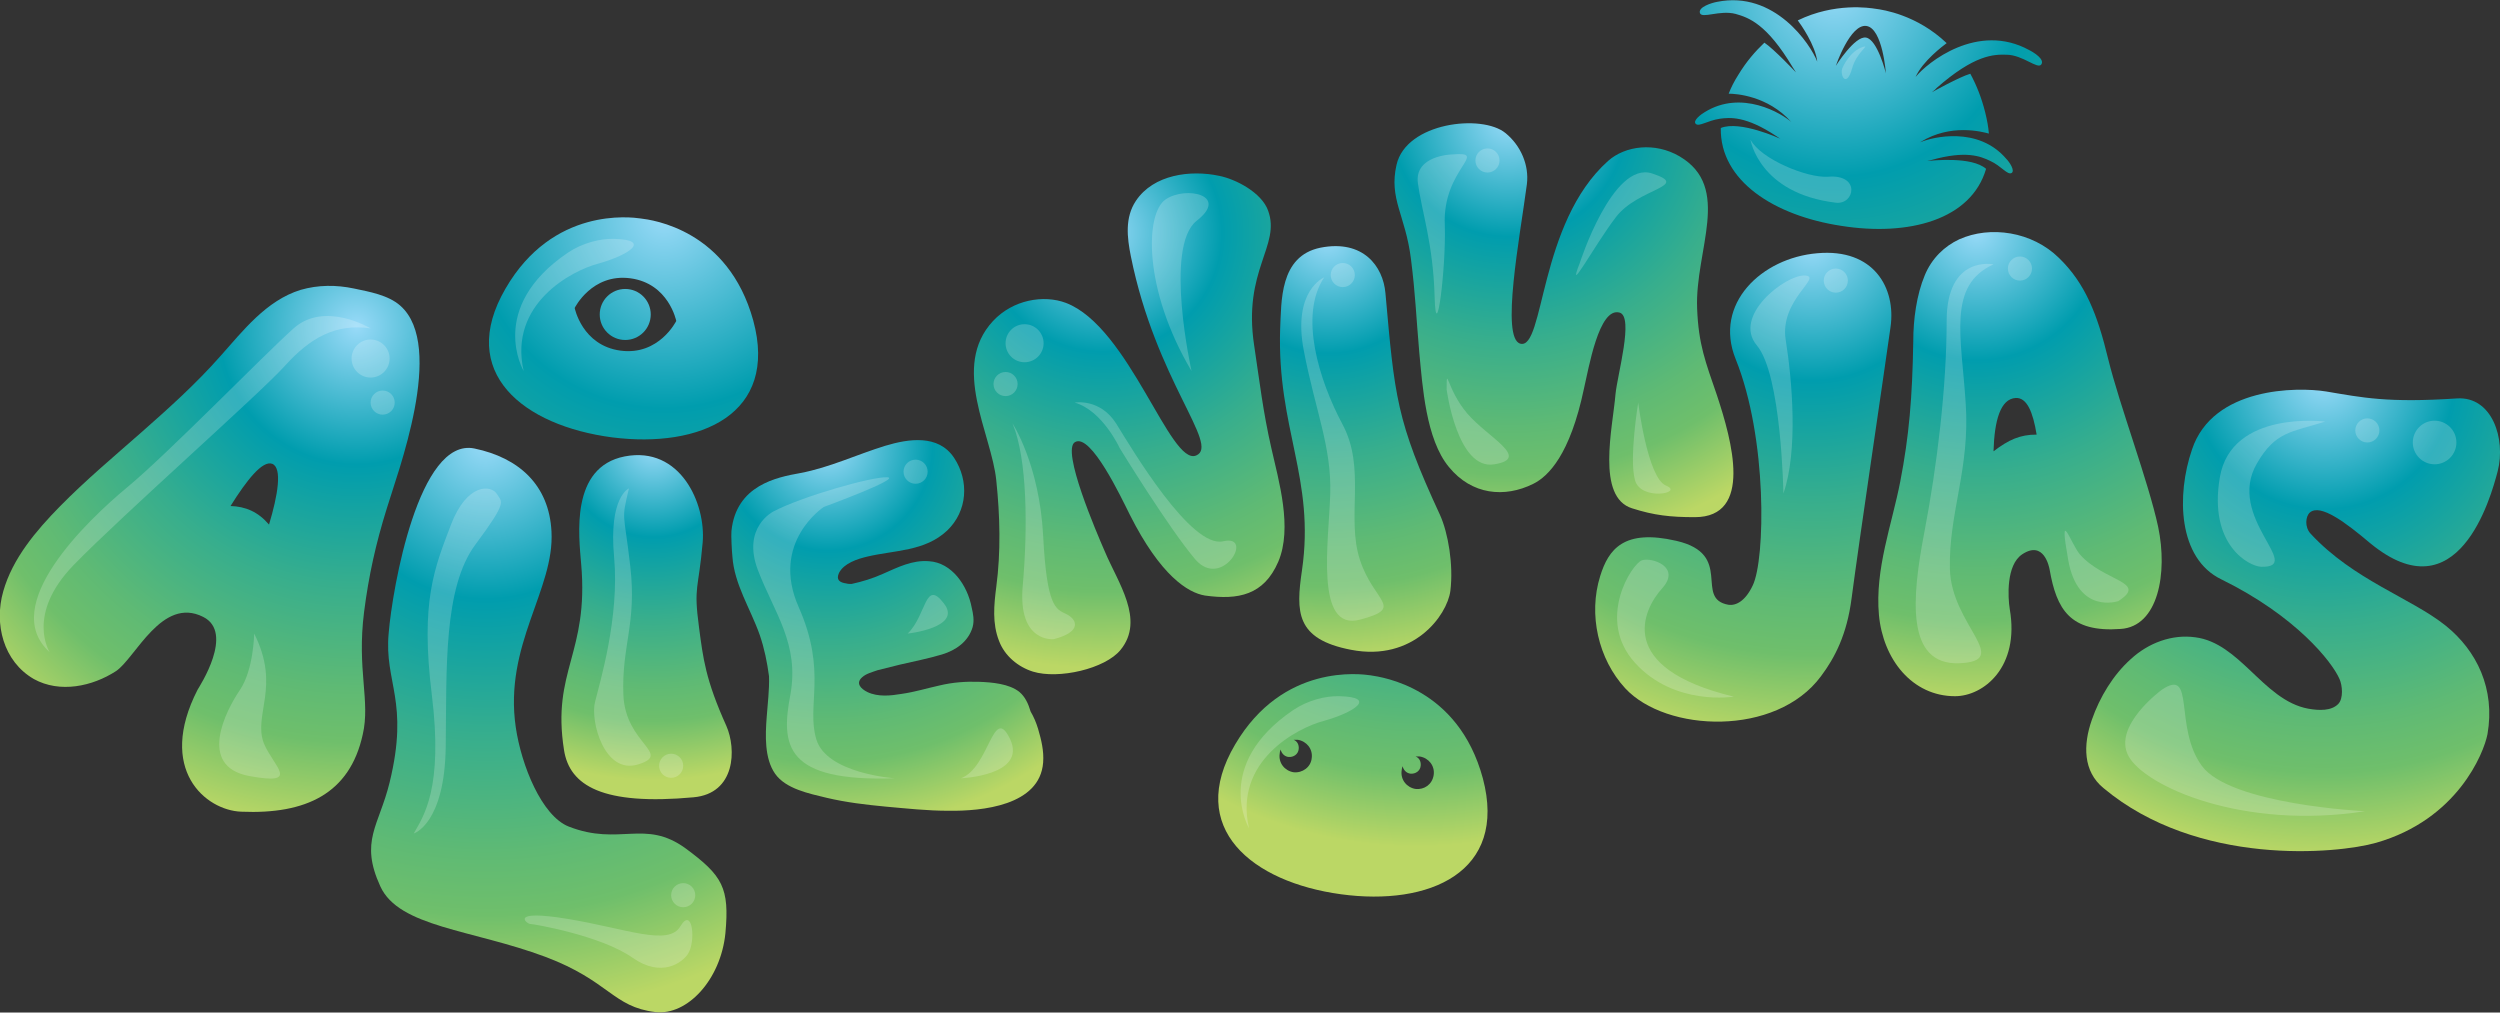 <?xml version="1.0" encoding="utf-8"?>
<!-- Generator: Adobe Illustrator 26.4.1, SVG Export Plug-In . SVG Version: 6.00 Build 0)  -->
<svg version="1.0" id="Layer_1" xmlns="http://www.w3.org/2000/svg" xmlns:xlink="http://www.w3.org/1999/xlink" x="0px" y="0px"
	 viewBox="0 0 539 218.3" style="enable-background:new 0 0 539 218.3;" xml:space="preserve">
<rect x="0" y="0" width="539" height="218.3" fill="#333333" stroke="none"/>
<style type="text/css">
	.st0{fill:url(#SVGID_1_);}
	.st1{fill:url(#SVGID_00000126296430385977365740000015636934685292651954_);}
	.st2{fill:url(#SVGID_00000116938099881095700930000003889722702146536892_);}
	.st3{fill:url(#SVGID_00000060709433507110755420000009920132436756373125_);}
	.st4{fill:url(#SVGID_00000034771107048104705910000015502669770602552758_);}
	.st5{fill:url(#SVGID_00000002362364679502495450000005967516353359117709_);}
	.st6{fill:url(#SVGID_00000183961785468286122680000013752983330640927362_);}
	.st7{fill:url(#SVGID_00000004528741526678596850000006779191911288808579_);}
	.st8{fill:url(#SVGID_00000179627079410482882720000004876706506119377596_);}
	.st9{fill:url(#SVGID_00000092443716013101041990000001104105129706057631_);}
	.st10{fill:url(#SVGID_00000104705606018094166810000011916996244832219295_);}
	.st11{fill:url(#SVGID_00000070105392792600291090000006913570724774842760_);}
	.st12{fill:url(#SVGID_00000168831162907334321480000015128598950911173006_);}
	.st13{fill:url(#SVGID_00000024690850580233010050000013331461262296502658_);}
	.st14{opacity:0.2;fill:#FFFFFF;enable-background:new    ;}
</style>
<g>
	<g>
		<g>
			
				<radialGradient id="SVGID_1_" cx="76.897" cy="-414.442" r="108.76" gradientTransform="matrix(1 0 0 -1 0 -344)" gradientUnits="userSpaceOnUse">
				<stop  offset="0" style="stop-color:#98DAF8"/>
				<stop  offset="0.273" style="stop-color:#009DAE"/>
				<stop  offset="0.512" style="stop-color:#37AE8D"/>
				<stop  offset="0.718" style="stop-color:#5FBA74"/>
				<stop  offset="0.824" style="stop-color:#6FBF6B"/>
				<stop  offset="1" style="stop-color:#BBD765"/>
			</radialGradient>
			<path class="st0" d="M78.5,131.9c1-7.8,2.5-14.6,4.9-22.3c2.2-7.4,12.8-35,2.9-43.7c-2.6-2.3-6.7-3-10-3.7
				c-3.8-0.8-7.7-0.8-11.5,0.3c-7.4,2.3-12.4,8.8-17.3,14.3c-5.2,5.9-11.1,11.2-17,16.4s-12,10.3-17.6,16
				c-5.1,5.2-10.2,11.2-12.2,18.3c-2,7,0,15.1,6.6,18.9c5.6,3.1,12.6,1.6,17.7-1.7c4.2-2.8,9.9-16.2,18.8-11.7
				c6.8,3.4-0.8,15-1.2,15.7c-8.8,17.2,1.7,26,9.4,26.3c14,0.6,23.4-3.9,26.2-16.6C79.9,151.1,76.9,144.5,78.5,131.9z M58.7,100
				c2.2,0.9,1.2,6.8-0.7,13.1c-2.4-2.8-5.1-3.9-8.3-4C53.2,103.5,56.6,99.2,58.7,100z"/>
		</g>
		
			<radialGradient id="SVGID_00000070828445608171483540000011639826556340805287_" cx="426.155" cy="-393.833" r="102.022" gradientTransform="matrix(1 0 0 -1 0 -344)" gradientUnits="userSpaceOnUse">
			<stop  offset="0" style="stop-color:#98DAF8"/>
			<stop  offset="0.273" style="stop-color:#009DAE"/>
			<stop  offset="0.512" style="stop-color:#37AE8D"/>
			<stop  offset="0.718" style="stop-color:#5FBA74"/>
			<stop  offset="0.824" style="stop-color:#6FBF6B"/>
			<stop  offset="1" style="stop-color:#BBD765"/>
		</radialGradient>
		<path style="fill:url(#SVGID_00000070828445608171483540000011639826556340805287_);" d="M465.3,113.6
			c-2.1-9.8-8.3-26.1-10.8-36.3c-2.3-9.5-4.9-16.2-10.6-21.7c-5.8-5.7-14.8-7-21.5-4c-3.2,1.5-5.9,4.1-7.4,7.7
			c-1.8,4.3-2.5,9.6-2.5,14.3c-0.2,12.1-0.9,20.4-2.8,30.2c-1.8,9.3-5.5,18.9-4.6,28.8c0.9,9.6,7.2,17.5,16.4,17.5
			c6.1,0,14-6.2,11.8-18.8c-0.4-2.5-0.8-9.5,2.7-11.8c4.7-3.1,5.8,2.8,5.9,3.3c1.5,8.6,4.4,13.6,15.3,12.8
			C465.3,135.1,467.4,123.6,465.3,113.6z M429.8,97.3c0.2-6.7,1.5-11.3,4.8-11.5c2.4-0.1,3.7,3,4.5,7.9
			C435.5,93.7,433.1,94.8,429.8,97.3z"/>
		
			<radialGradient id="SVGID_00000091015561785203063810000001943849269282877102_" cx="305.233" cy="-435.126" r="91.391" gradientTransform="matrix(1 0 0 -1 0 -344)" gradientUnits="userSpaceOnUse">
			<stop  offset="0" style="stop-color:#98DAF8"/>
			<stop  offset="0.273" style="stop-color:#009DAE"/>
			<stop  offset="0.512" style="stop-color:#37AE8D"/>
			<stop  offset="0.718" style="stop-color:#5FBA74"/>
			<stop  offset="0.824" style="stop-color:#6FBF6B"/>
			<stop  offset="1" style="stop-color:#BBD765"/>
		</radialGradient>
		<path style="fill:url(#SVGID_00000091015561785203063810000001943849269282877102_);" d="M319.7,167.8
			c-5.3-19.6-21.7-21.8-24.2-22.2c-2.1-0.3-18.9-2.6-29.2,14.9c-10.7,18.1,3.7,29.7,22.8,32.3C308.1,195.4,325.1,188.1,319.7,167.8z
			 M278.9,166.5c-1.9-0.3-3.3-2-3-4c0-0.3,0.1-0.6,0.2-0.9c0.2,0.8,0.8,1.5,1.7,1.6c1.1,0.1,2.1-0.6,2.2-1.7c0.1-0.9-0.3-1.7-1.1-2
			c0.3,0,0.6,0,0.9,0c1.9,0.3,3.3,2,3,4C282.6,165.4,280.8,166.7,278.9,166.5z M305.2,170.1c-1.9-0.3-3.3-2-3-4
			c0-0.3,0.1-0.6,0.2-0.9c0.2,0.8,0.8,1.5,1.7,1.6c1.1,0.1,2.1-0.6,2.2-1.7c0.1-0.9-0.3-1.7-1.1-2c0.3,0,0.6,0,0.9,0
			c1.9,0.3,3.3,2,3,4S307.1,170.3,305.2,170.1z"/>
		<g>
			
				<radialGradient id="SVGID_00000032622520091051202230000012368269888677774219_" cx="143.233" cy="-390.624" r="151.818" gradientTransform="matrix(1 0 0 -1 0 -344)" gradientUnits="userSpaceOnUse">
				<stop  offset="0" style="stop-color:#98DAF8"/>
				<stop  offset="0.273" style="stop-color:#009DAE"/>
				<stop  offset="0.512" style="stop-color:#37AE8D"/>
				<stop  offset="0.718" style="stop-color:#5FBA74"/>
				<stop  offset="0.824" style="stop-color:#6FBF6B"/>
				<stop  offset="1" style="stop-color:#BBD765"/>
			</radialGradient>
			<path style="fill:url(#SVGID_00000032622520091051202230000012368269888677774219_);" d="M162.4,69.1
				c-5.4-19.6-21.8-21.7-24.3-22c-2.1-0.3-18.9-2.5-29.1,15.1c-10.6,18.2,3.9,29.6,23,32.1C151,96.7,167.9,89.3,162.4,69.1z
				 M133.8,75.6c-8.3-1.1-9.9-9.2-9.9-9.2s3.7-7.5,12-6.4s9.9,9.2,9.9,9.2S142.1,76.7,133.8,75.6z"/>
			
				<radialGradient id="SVGID_00000154423561004454265900000014271342404177101442_" cx="148.822" cy="-390.676" r="147.124" gradientTransform="matrix(1 0 0 -1 0 -344)" gradientUnits="userSpaceOnUse">
				<stop  offset="0" style="stop-color:#98DAF8"/>
				<stop  offset="0.273" style="stop-color:#009DAE"/>
				<stop  offset="0.512" style="stop-color:#37AE8D"/>
				<stop  offset="0.718" style="stop-color:#5FBA74"/>
				<stop  offset="0.824" style="stop-color:#6FBF6B"/>
				<stop  offset="1" style="stop-color:#BBD765"/>
			</radialGradient>
			<circle style="fill:url(#SVGID_00000154423561004454265900000014271342404177101442_);" cx="134.8" cy="67.8" r="5.5"/>
		</g>
		
			<radialGradient id="SVGID_00000137110295170498378410000002079512089041667989_" cx="395.376" cy="-341.562" r="148.502" gradientTransform="matrix(1 0 0 -1 0 -344)" gradientUnits="userSpaceOnUse">
			<stop  offset="0" style="stop-color:#98DAF8"/>
			<stop  offset="0.273" style="stop-color:#009DAE"/>
			<stop  offset="0.512" style="stop-color:#37AE8D"/>
			<stop  offset="0.718" style="stop-color:#5FBA74"/>
			<stop  offset="0.824" style="stop-color:#6FBF6B"/>
			<stop  offset="1" style="stop-color:#BBD765"/>
		</radialGradient>
		<path style="fill:url(#SVGID_00000137110295170498378410000002079512089041667989_);" d="M437.5,10.8c-11.1-6.1-22,2.7-24.5,5.8
			c1.5-3.4,5.9-6.7,6.7-7.3c-6.4-6.1-13.7-7.2-15.3-7.4c-1.3-0.2-8.8-1.4-16.8,2.5c0.6,0.8,3.8,5.3,4.2,8.9l0,0l0,0
			c-1.4-3.7-9.2-15.4-21.6-12.9c-1.1,0.2-4.1,1.1-3.7,2.4s4.3-0.7,7.7,0.2c2.8,0.8,6.7,2.1,12.3,11.5c0.3,0.4,0.5,0.8,0.7,1.1
			c0,0-4.7-5-6.8-6.4c-2,1.9-3.9,4.1-5.6,6.9c-0.9,1.4-1.6,2.8-2.1,4.1c1.5,0,8.4,0.4,13.5,6.1c-2-1.8-10.7-7.1-18.7-2.1
			c-0.7,0.4-2.6,1.8-1.9,2.5s2.5-0.7,5.2-1.1c2.2-0.3,5.6-0.6,12.1,3.7c0.3,0.2,0.6,0.4,0.9,0.6l0,0c0,0-8.7-4-12.8-2.3
			c-0.2,11.4,11.5,18.9,26,21.1c14.5,2.3,28-1.3,31.2-12.3c-3.1-2.7-11.4-1.8-12.7-1.7c0.3-0.1,0.6-0.1,0.9-0.2
			c7.5-2.1,10.6-0.8,12.7,0.2c2.4,1.1,3.7,3.1,4.6,2.6c0.8-0.5-0.5-2.4-1.1-3c-6.1-7.2-16-4.7-18.4-3.7c-0.1,0-0.2,0.1-0.3,0.2
			c0.1-0.1,0.1-0.1,0.2-0.2c6.5-4,13.2-2.2,14.7-1.8c-0.1-1.4-0.4-3-0.8-4.6c-0.8-3.2-1.9-5.9-3.2-8.3c-2.4,0.7-8.3,4-8.3,4l0,0
			c0.3-0.3,0.7-0.5,1-0.9c8.2-7.2,12.3-7.3,15.2-7.2c3.5,0.1,6.6,3.2,7.4,2.1S438.5,11.3,437.5,10.8z M402.3,8.1
			c-2.4-0.4-6.5,6.1-6.5,6.1s3.1-9.1,6.6-8.6s4.2,10.2,4.2,10.2S404.8,8.5,402.3,8.1z"/>
		
			<radialGradient id="SVGID_00000085938069456693952110000002647882677992506040_" cx="500.996" cy="-425.65" r="103.082" gradientTransform="matrix(1 0 0 -1 0 -344)" gradientUnits="userSpaceOnUse">
			<stop  offset="0" style="stop-color:#98DAF8"/>
			<stop  offset="0.273" style="stop-color:#009DAE"/>
			<stop  offset="0.512" style="stop-color:#37AE8D"/>
			<stop  offset="0.718" style="stop-color:#5FBA74"/>
			<stop  offset="0.824" style="stop-color:#6FBF6B"/>
			<stop  offset="1" style="stop-color:#BBD765"/>
		</radialGradient>
		<path style="fill:url(#SVGID_00000085938069456693952110000002647882677992506040_);" d="M511,117.1c18.9,15.6,26-9.7,27.5-15.5
			c1.8-7-1.2-16.2-8.8-15.7c-15,1-20.4-0.2-28.2-1.5c-6.2-1-24.4-1-28.9,12.5c-3.4,9.9-3,23.5,6.3,28c16.1,7.9,23.9,17.8,25.5,21.5
			c0.6,1.3,0.9,4.2-0.3,5.4c-1.5,1.5-4.1,1.4-6.4,1c-5-0.9-8.8-4.7-12.5-8.2c-3.4-3.2-7.1-6.6-11.9-7.2c-5-0.7-10.1,1.2-13.9,4.7
			c-3.8,3.4-6.7,8.2-8.4,13.1c-1.9,5.4-1.9,11.1,2.5,14.7c20.3,17,50.4,14.2,58.8,11.8c17.5-5,23.2-19.3,24-23.4
			c1.7-9.8-2.3-18-9-23.4c-7.5-6-19.8-9.8-29.1-19.8c-1.4-1.5-1.1-3.8-0.2-4.6C500.3,108.5,505.9,112.8,511,117.1z"/>
		
			<radialGradient id="SVGID_00000004545150696711266290000001075221496696477119_" cx="390.723" cy="-396.726" r="107.424" gradientTransform="matrix(1 0 0 -1 0 -344)" gradientUnits="userSpaceOnUse">
			<stop  offset="0" style="stop-color:#98DAF8"/>
			<stop  offset="0.273" style="stop-color:#009DAE"/>
			<stop  offset="0.512" style="stop-color:#37AE8D"/>
			<stop  offset="0.718" style="stop-color:#5FBA74"/>
			<stop  offset="0.824" style="stop-color:#6FBF6B"/>
			<stop  offset="1" style="stop-color:#BBD765"/>
		</radialGradient>
		<path style="fill:url(#SVGID_00000004545150696711266290000001075221496696477119_);" d="M391.8,54.6c-12,1-22.4,10.9-17.6,22.8
			c6.9,17.1,6.4,43.2,3.7,48.8c-1.6,3.4-3.6,4.4-5.2,4.2c-7.6-1.3,1.3-10.9-11.3-13.8c-11.3-2.6-14.6,1.8-16.4,7.6
			c-2.6,8.3-0.4,17.9,5.4,24.2c8.8,9.5,32.5,10.5,42.2-2.6c3-4,5.6-9,6.6-16.8c1.8-13.6,6.7-46.4,8.4-58.5
			C408.8,62.1,404,53.5,391.8,54.6z"/>
		
			<radialGradient id="SVGID_00000052075728103878813190000009942465894299220919_" cx="325.283" cy="-369.609" r="93.07" gradientTransform="matrix(1 0 0 -1 0 -344)" gradientUnits="userSpaceOnUse">
			<stop  offset="0" style="stop-color:#98DAF8"/>
			<stop  offset="0.273" style="stop-color:#009DAE"/>
			<stop  offset="0.512" style="stop-color:#37AE8D"/>
			<stop  offset="0.718" style="stop-color:#5FBA74"/>
			<stop  offset="0.824" style="stop-color:#6FBF6B"/>
			<stop  offset="1" style="stop-color:#BBD765"/>
		</radialGradient>
		<path style="fill:url(#SVGID_00000052075728103878813190000009942465894299220919_);" d="M349.2,67.4c3.1,0.9-0.5,13.4-0.9,17.6
			c-0.6,7.2-4.2,22.2,3.6,24.6c4.7,1.5,8.2,1.9,13.5,1.9c12.6,0,8-16.5,4.8-26.2c-2.5-7.3-4-11-4.3-18.8
			c-0.5-12.6,7.6-26.1-3.8-32.8c-5.3-3.1-11.7-2.3-15.4,1c-15,13.4-13.7,40.7-18.9,39.4c-4.3-1.1-0.1-23,1.4-34.4
			c0.5-4.1-1.3-8.3-4.6-11c-5.1-4.2-21.4-2.3-23.5,6.8c-1.7,7.4,1.9,10.8,3.1,20.3c1,8,1.1,12.2,1.8,20.2c0.7,7.2,1.4,18.7,6.4,24.7
			c4.9,6,12,6.7,18.2,3.6c3.2-1.6,7.9-6.2,10.9-20.5C342.5,79.6,344.7,66.1,349.2,67.4z M352.4,47.6L352.4,47.6
			C352.4,47.5,352.4,47.3,352.4,47.6z"/>
		
			<radialGradient id="SVGID_00000147898283315794520920000016438329134718190730_" cx="286.235" cy="-395.279" r="91.269" gradientTransform="matrix(1 0 0 -1 0 -344)" gradientUnits="userSpaceOnUse">
			<stop  offset="0" style="stop-color:#98DAF8"/>
			<stop  offset="0.273" style="stop-color:#009DAE"/>
			<stop  offset="0.512" style="stop-color:#37AE8D"/>
			<stop  offset="0.718" style="stop-color:#5FBA74"/>
			<stop  offset="0.824" style="stop-color:#6FBF6B"/>
			<stop  offset="1" style="stop-color:#BBD765"/>
		</radialGradient>
		<path style="fill:url(#SVGID_00000147898283315794520920000016438329134718190730_);" d="M280.7,123c-1.3,8.9-1.4,14.8,10.6,17.1
			c13.4,2.6,20.7-7.4,21.4-12.7c0.7-5.7-0.5-12.5-2.2-16.3c-9.5-20.5-9.8-25.6-11.8-47.9c-0.5-5.8-4.8-11.6-14-9.8
			c-8.9,1.8-8.4,11.7-8.7,17.5C275.3,92.4,283.6,103.2,280.7,123z"/>
		
			<radialGradient id="SVGID_00000096740556414923120510000007124482876594499747_" cx="237.787" cy="-394.195" r="93.909" gradientTransform="matrix(1 0 0 -1 0 -344)" gradientUnits="userSpaceOnUse">
			<stop  offset="0" style="stop-color:#98DAF8"/>
			<stop  offset="0.273" style="stop-color:#009DAE"/>
			<stop  offset="0.512" style="stop-color:#37AE8D"/>
			<stop  offset="0.718" style="stop-color:#5FBA74"/>
			<stop  offset="0.824" style="stop-color:#6FBF6B"/>
			<stop  offset="1" style="stop-color:#BBD765"/>
		</radialGradient>
		<path style="fill:url(#SVGID_00000096740556414923120510000007124482876594499747_);" d="M275.6,121.1c3.1-7.3,0.1-17.4-1.5-24.5
			c-1.8-7.9-2.5-14.1-3.7-22.1c-2.5-16.3,5.8-21.5,3-29.1c-1.4-3.9-7-6.8-10.6-7.5c-6.1-1.3-14.1-0.3-17.9,5.4
			c-2.4,3.6-1.9,7.9-1.1,11.9c5.4,26.9,19.3,40.8,14.1,43c-5.6,2.4-14.4-27.7-28.1-32.9c-4.8-1.8-11.4-0.7-15.7,3.9
			c-9.2,9.9-0.3,24.3,0.7,34.4c0.8,7.7,1,15.3,0,22.9c-0.5,3.9-0.9,7.9,0.6,11.7c1.2,3.2,4.1,5.6,7.3,6.6c5.5,1.7,15.6-0.6,18.9-4.7
			c5.3-6.5-0.6-14.5-3.4-21.2c-1.7-3.9-9.5-22-6.4-23.6c3.4-1.9,9.9,11.9,11.8,15.7c6.6,13.1,12.5,16.8,16.2,17.4
			C267,129.4,272.5,128.3,275.6,121.1z M222.3,81.3C222.2,81.1,222.3,81.2,222.3,81.3L222.3,81.3z"/>
		
			<radialGradient id="SVGID_00000124140975947902434250000003231119769350077844_" cx="178.493" cy="-440.112" r="82.691" gradientTransform="matrix(1 0 0 -1 0 -344)" gradientUnits="userSpaceOnUse">
			<stop  offset="0" style="stop-color:#98DAF8"/>
			<stop  offset="0.273" style="stop-color:#009DAE"/>
			<stop  offset="0.512" style="stop-color:#37AE8D"/>
			<stop  offset="0.718" style="stop-color:#5FBA74"/>
			<stop  offset="0.824" style="stop-color:#6FBF6B"/>
			<stop  offset="1" style="stop-color:#BBD765"/>
		</radialGradient>
		<path style="fill:url(#SVGID_00000124140975947902434250000003231119769350077844_);" d="M222.2,153.4c-0.5-1.7-1.2-3.2-2.4-4.2
			c-2.2-1.8-6-2.1-8.7-2.2c-2.9-0.1-5.7,0.1-8.6,0.8c-2.7,0.6-5.3,1.4-8.1,1.8c-2.4,0.4-5.1,0.7-7.4-0.4c-1.4-0.7-2.6-1.9-1.1-3.2
			c0.9-0.8,2.2-1.1,3.3-1.5c1.6-0.4,3.2-0.8,4.8-1.2c3-0.7,6.1-1.3,9.1-2.2s5.7-2.8,6.6-5.9c0.4-1.5,0.1-2.9-0.2-4.2
			c-0.9-4.8-4.3-9.7-9.2-10c-3.6-0.3-6.7,1.3-9.9,2.7c-2.2,1-4.5,1.7-6.8,2.2c-0.4,0-0.8,0-1.1-0.1c-1.5-0.2-2.3-0.8-1.6-2.3
			c1.1-2.1,4-3,6.1-3.5c5.9-1.4,12.4-1.1,17.2-5.6c4.4-4.2,4.8-10.7,1.5-15.7c-3.4-5.1-9.8-4.1-14.8-2.6c-6.2,1.9-12,4.7-18.4,5.9
			c-5,0.9-13.8,2.6-14.8,12.5c-0.1,0.9,0.1,4.6,0.2,5.4c0.4,6.1,3.9,11.3,5.9,17c1,2.9,1.6,5.9,2,8.9c0.1,2.9-0.3,5.9-0.5,8.8
			c-0.3,3.9-0.5,8.9,1.8,12.2s7.4,4.3,11.1,5.2c4.2,1,8.5,1.5,12.7,1.9c4.5,0.4,9,0.9,13.6,0.9c7.2,0.1,19.7-1.1,20.4-10.4
			c0.2-2.5-0.4-4.9-1.1-7.3C223.4,155.8,222.9,154.6,222.2,153.4z M176.1,107.6C176.1,107.6,176,107.6,176.1,107.6L176.1,107.6
			L176.1,107.6z"/>
		
			<radialGradient id="SVGID_00000089545617044270618680000005411498525799006138_" cx="140.891" cy="-440.112" r="72.058" gradientTransform="matrix(1 0 0 -1 0 -344)" gradientUnits="userSpaceOnUse">
			<stop  offset="0" style="stop-color:#98DAF8"/>
			<stop  offset="0.273" style="stop-color:#009DAE"/>
			<stop  offset="0.512" style="stop-color:#37AE8D"/>
			<stop  offset="0.718" style="stop-color:#5FBA74"/>
			<stop  offset="0.824" style="stop-color:#6FBF6B"/>
			<stop  offset="1" style="stop-color:#BBD765"/>
		</radialGradient>
		<path style="fill:url(#SVGID_00000089545617044270618680000005411498525799006138_);" d="M150.7,135.2c-1.2-9-0.1-7.9,0.8-18.3
			c0.7-8.3-4.8-20.8-16.8-18.5c-11.8,2.3-9.9,17.1-9.4,23.2c1.7,19.3-6.4,23-3.7,40.1c1.2,7.7,8.3,12,27.9,10.2
			c9.1-0.8,9.3-10.4,7.1-15.4C152.1,146.5,151.6,142,150.7,135.2z"/>
		
			<radialGradient id="SVGID_00000018916017677728443270000009305200439033574817_" cx="104.736" cy="-439.389" r="123.632" gradientTransform="matrix(1 0 0 -1 0 -344)" gradientUnits="userSpaceOnUse">
			<stop  offset="0" style="stop-color:#98DAF8"/>
			<stop  offset="0.273" style="stop-color:#009DAE"/>
			<stop  offset="0.512" style="stop-color:#37AE8D"/>
			<stop  offset="0.718" style="stop-color:#5FBA74"/>
			<stop  offset="0.824" style="stop-color:#6FBF6B"/>
			<stop  offset="1" style="stop-color:#BBD765"/>
		</radialGradient>
		<path style="fill:url(#SVGID_00000018916017677728443270000009305200439033574817_);" d="M147.8,182.9c-8.8-6.4-14.2-0.4-25.2-4.7
			c-5.8-2.3-10.2-13.2-11.4-21.4c-2.6-17.8,8.4-29.7,7.7-42.2c-0.5-10-7-15.9-16.6-17.9c-12-2.5-17.7,30.1-18.5,39.8
			c-1,10.7,4.5,14.6,0.2,32.2c-2.3,9.4-6.5,12.6-2,22.4c4,8.8,19.8,9.3,35.6,15.2c13.8,5.2,14.5,10.8,23.7,11.9
			c6.9,0.8,14.1-7,15.1-17C157.3,191.4,155.8,188.8,147.8,182.9z"/>
	</g>
	<path class="st14" d="M79.9,70.8c0,0-9.9-6-16.6,0s-27,26.9-35.8,34.2s-27.9,25.6-16.8,35.6c0,0-5.2-8.1,5.2-18.8
		s40-36.8,45.5-42.9S72.4,69.7,79.9,70.8z"/>
	<path class="st14" d="M54.8,136.6c0,0-0.1,7.8-3.1,12.2s-9.2,16.4,2,18.5c11.3,2.1,5.3-2,3.2-7C54.5,154.1,60.6,148.1,54.8,136.6z"
		/>
	<path class="st14" d="M107.2,106.6c-1.2-2.1-6.5-2.6-10,6.6s-6.6,16.4-4.1,36.6s-1.8,26.2-3.9,29.9c0,0,6.7-2,6.9-18.8
		c0.2-16.8-0.5-34.2,6.4-43.5C109.5,108,108.2,108.3,107.2,106.6z"/>
	<path class="st14" d="M148.3,205.7c-1.2,1.8-5.6,5.2-11.9,0.8c-6.8-4.8-21.4-7.3-22.1-7.3s-4.8-3.2,8-1.1s21.8,6,24.4,1.6
		C149.3,195.3,150.1,203,148.3,205.7z"/>
	<path class="st14" d="M135.6,105.3c0,0-4.4,1.8-3.2,14.8s-3.1,27.1-4.1,31.2c-1.1,4.1,2,15.8,9.3,13.5c7.4-2.3-2.8-4.4-3.2-15
		s2.9-15.3,1.5-27.6S133.9,112.5,135.6,105.3z"/>
	<path class="st14" d="M166.7,110.3c0,0-6.8,3.4-3.3,12.6s9,15.9,7,26.9c-2.1,11-1.1,18.8,22.5,18c0,0-14.7-1-16.9-8.4
		c-2.2-7.3,2.4-14.5-3.8-28.5s5.4-21.6,5.4-21.6s16.9-6.2,13.7-6.4S172.7,107.1,166.7,110.3z"/>
	<path class="st14" d="M207.2,167.8c0,0,14.2-0.6,10.6-8.4C214.1,151.6,213.4,165.4,207.2,167.8z"/>
	<path class="st14" d="M195.7,136.6c0,0,11.9-1.3,7.8-6.5C199.4,124.7,199.8,132.6,195.7,136.6z"/>
	<path class="st14" d="M227.2,137.8c0,0-7.8,0.9-6.7-11.5s1-27.4-2.2-35c0,0,5.8,8.8,6.6,24.2s2.7,15.8,5,16.9
		C232.2,133.5,233.4,136.2,227.2,137.8z"/>
	<path class="st14" d="M231.7,86.8c0,0,5.5-1,9,4.6c3.4,5.5,16.1,26.9,23,25.3c6.9-1.6-0.2,10.6-6,3.9c-5.7-6.7-16.3-24-16.3-24
		S237.7,88.5,231.7,86.8z"/>
	<path class="st14" d="M256.9,80c0,0-6-26.8,1.1-32.4c7.1-5.5-2.3-7.6-6.7-4.6S246.4,62.3,256.9,80z"/>
	<path class="st14" d="M285.5,59.8c0,0-6.9,2.8-4.4,15.8s6,20.7,5.7,30.9s-3.4,29.7,6.4,27.1s3-3.7,0-12.9s1.4-19.7-3.8-29.3
		C284.4,82,280,68,285.5,59.8z"/>
	<path class="st14" d="M112.9,80c0,0-8-13.6,9.5-25.5c3.1-2.1,7-3.1,10-3c8.2,0.2,3.1,3.5-3.3,5.3C123.3,58.3,109.6,65.5,112.9,80z"
		/>
	<path class="st14" d="M269.3,178.6c0,0-8-13.6,9.5-25.5c3.1-2.1,7-3.1,10-3c8.2,0.2,3.1,3.5-3.3,5.3
		C279.7,156.9,265.9,164.1,269.3,178.6z"/>
	<path class="st14" d="M313,33.3c0,0-8.1,0.2-7.3,6.2s3.3,13.1,3.6,24.4s2.5-6.2,2.2-15.3C310.9,36.3,321.4,32.6,313,33.3z"/>
	<path class="st14" d="M311.9,84c0,0,2.3,17.5,10.3,16.1c8-1.3-1.5-5.8-5.9-11S311.9,78.4,311.9,84z"/>
	<path class="st14" d="M340.6,56.7c0,0,7.1-22.1,15.6-19.3s-3,3.1-7.8,9.4C343.6,53.1,337.6,64.4,340.6,56.7z"/>
	<path class="st14" d="M373.8,150.2c0,0-12.8,2.1-21.3-7.3c-8.5-9.4-0.6-21.4,1.5-22.1s8.5,1.4,4.4,6
		C354.2,131.4,348.1,144,373.8,150.2z"/>
	<path class="st14" d="M384.5,106.4c0,0-0.4-25.6-5.7-31.9c-5.4-6.4,6.2-15.3,10.3-15.1c4.1,0.2-5.5,5.2-4.1,13.9
		S387.7,97.2,384.5,106.4z"/>
	<path class="st14" d="M377.4,30.1c0,0,1.8,11.6,18.4,13.6c4.1,0.5,5.4-6.2-1.7-5.6C389.6,38.4,379.6,34.3,377.4,30.1z"/>
	<path class="st14" d="M397.3,14.5c0,0,1.5-3.5,4.4-4.4c1.6-0.5-1.5,1.2-2.4,4.7C398,19.3,396.5,15.9,397.3,14.5z"/>
	<path class="st14" d="M429.8,57c0,0-10.1-2.1-10.1,12.2s-2.1,31.4-4.8,45.5s-4.1,28.7,7.5,28.3c11.6-0.5-1.7-8.2-2-20.3
		s4.4-21.7,3.4-35.8C422.9,72.6,419.8,61.5,429.8,57z"/>
	<path class="st14" d="M456.7,129.6c0,0-8.7,3-10.8-8.9s0.5-3.6,2.5-1.2C453.5,125.4,463.3,125.4,456.7,129.6z"/>
	<path class="st14" d="M501.3,90.9c0,0-20.2-2.6-22.7,12s6.3,19.2,8.9,19.3c9.5,0.2-7.7-10.6-0.9-22.3C490.6,93,494,93.2,501.3,90.9
		z"/>
	<path class="st14" d="M466.1,148.7c0,0-10.7,7.8-7.2,14.3s24.6,16,51,11.9c0,0-29.1-1.4-35.2-9.8S473.4,143.8,466.1,148.7z"/>
	<circle class="st14" cx="510.4" cy="92.8" r="2.6"/>
	<circle class="st14" cx="435.5" cy="57.9" r="2.6"/>
	<circle class="st14" cx="320.7" cy="34.6" r="2.6"/>
	<circle class="st14" cx="289.5" cy="59.3" r="2.6"/>
	<circle class="st14" cx="216.8" cy="82.8" r="2.6"/>
	<circle class="st14" cx="144.7" cy="165.1" r="2.6"/>
	<circle class="st14" cx="147.3" cy="193" r="2.6"/>
	<circle class="st14" cx="82.5" cy="86.8" r="2.6"/>
	<circle class="st14" cx="197.4" cy="101.7" r="2.6"/>
	<circle class="st14" cx="220.9" cy="74" r="4.1"/>
	<circle class="st14" cx="79.9" cy="77.3" r="4.1"/>
	<circle class="st14" cx="395.8" cy="60.5" r="2.6"/>
	<circle class="st14" cx="524.9" cy="95.4" r="4.7"/>
	<path class="st14" d="M353.2,86.8c0,0,2,16.3,6,17.9s-5.5,3.4-6.7-1.2C351.2,98.9,353.2,86.8,353.2,86.8z"/>
</g>
</svg>
